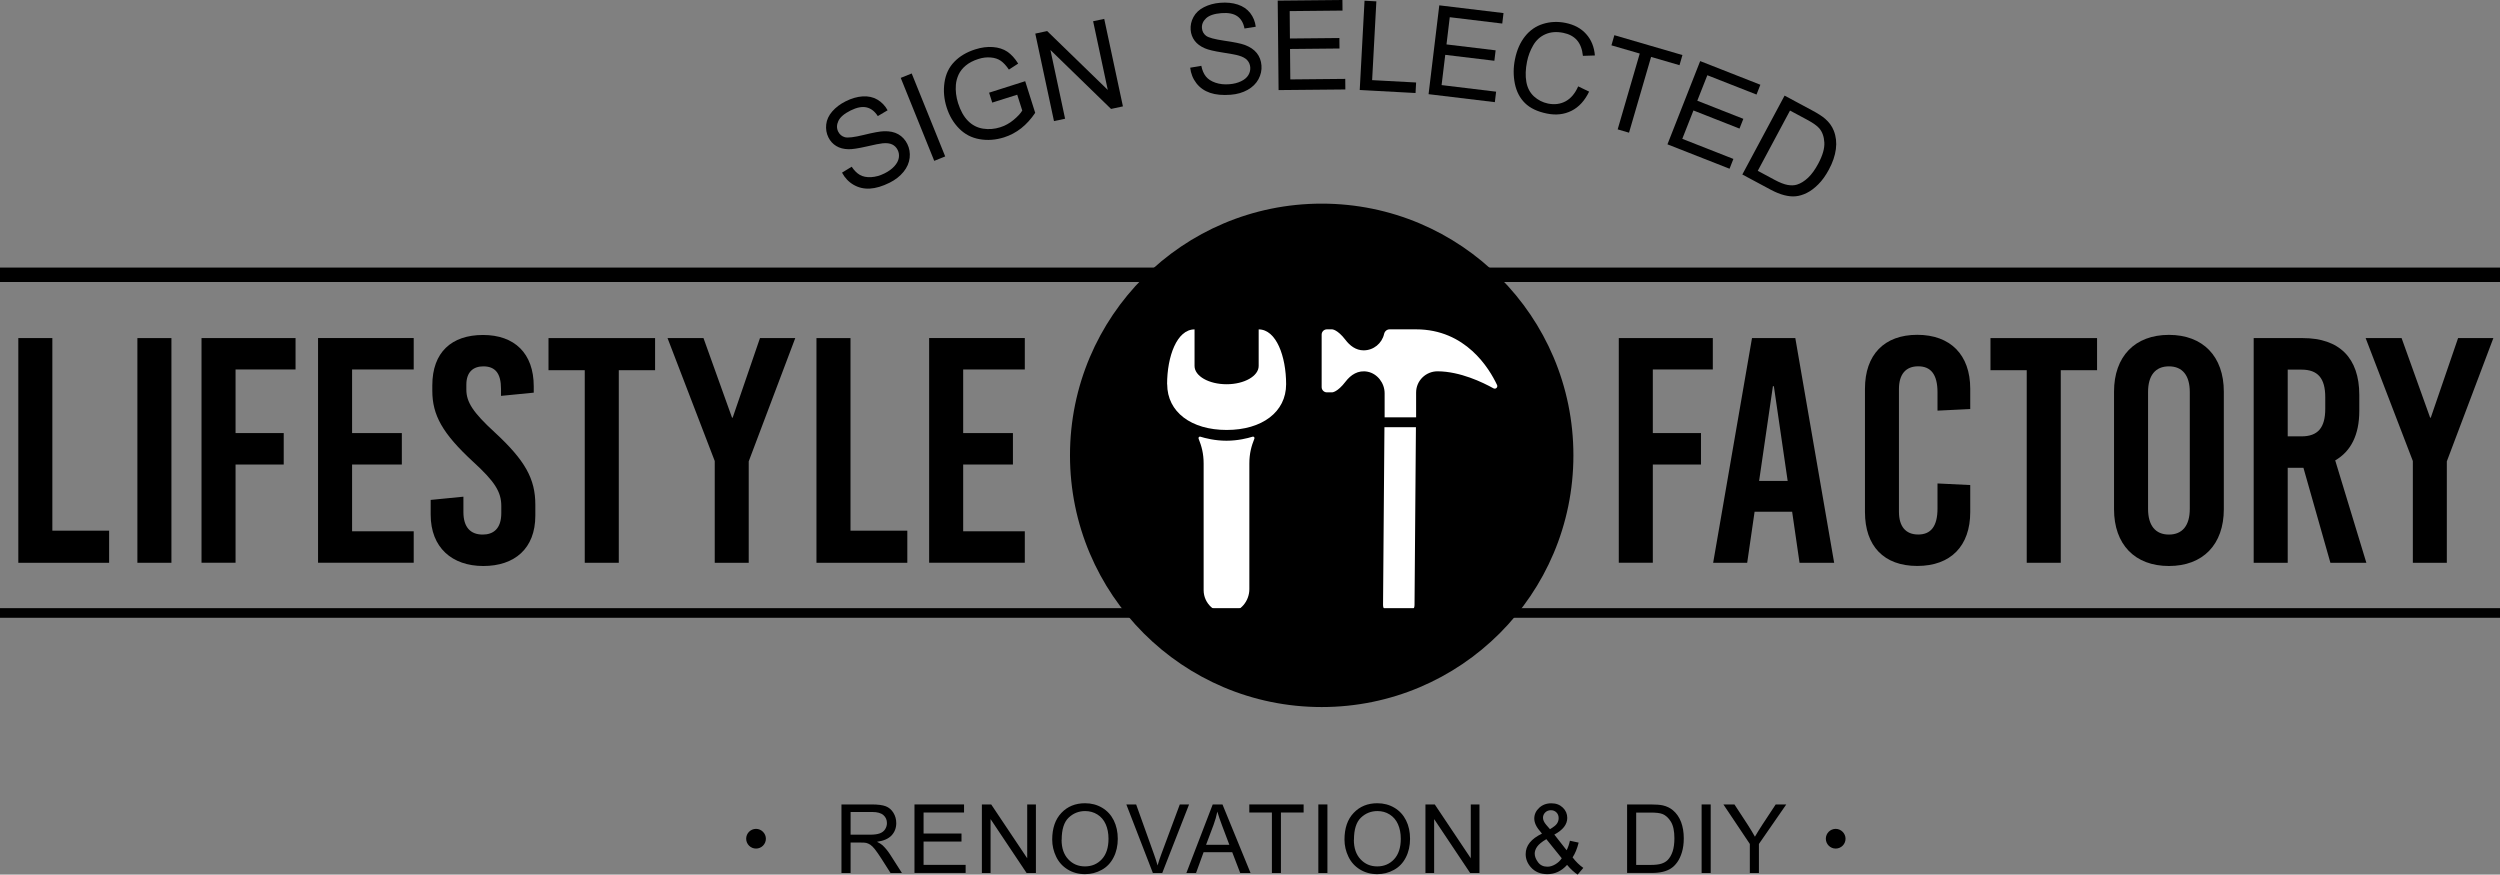 <?xml version="1.0" encoding="UTF-8"?><svg id="_レイヤー_2" xmlns="http://www.w3.org/2000/svg" viewBox="0 0 520.05 181.93"><rect x="0" y="0" width="520.05" height="181.93" fill="#808080" stroke="none"/><defs><style>.cls-1{fill:#fff;}.cls-2{isolation:isolate;}.cls-3{stroke-width:3px;}.cls-3,.cls-4{fill:none;stroke:#000;stroke-miterlimit:10;}.cls-4{stroke-width:2px;}</style></defs><g id="_レイヤー_2-2"><g id="_レイヤー_1-2"><circle cx="274.94" cy="94.72" r="52.36"/><g class="cls-2"><g class="cls-2"><path d="m175.18,35.9l1.99-1.22c.51.78,1.08,1.35,1.71,1.71.62.35,1.4.51,2.32.46.92-.05,1.86-.31,2.8-.78.84-.42,1.52-.91,2.04-1.48.52-.57.83-1.15.93-1.74.1-.59.02-1.15-.24-1.66-.26-.52-.64-.9-1.14-1.14s-1.16-.32-1.99-.24c-.53.05-1.66.27-3.37.67-1.71.39-2.96.58-3.73.56-1-.02-1.85-.24-2.55-.67-.7-.42-1.24-1.02-1.62-1.78-.42-.84-.57-1.75-.46-2.71.11-.97.53-1.87,1.26-2.71.73-.83,1.65-1.53,2.77-2.09,1.23-.62,2.42-.96,3.56-1.03,1.14-.07,2.16.15,3.05.67.89.52,1.6,1.26,2.13,2.22l-2.04,1.21c-.64-1-1.42-1.6-2.34-1.81-.92-.21-2.03,0-3.31.64-1.33.66-2.18,1.39-2.55,2.18-.37.79-.38,1.53-.04,2.22.3.6.76.98,1.38,1.16.62.17,1.92.02,3.92-.47,1.99-.49,3.4-.75,4.22-.77,1.19-.04,2.19.17,2.99.63.8.46,1.43,1.13,1.87,2.02.44.89.6,1.85.49,2.88-.12,1.04-.54,2.01-1.28,2.92s-1.7,1.66-2.88,2.25c-1.51.75-2.88,1.16-4.12,1.23-1.24.07-2.37-.2-3.39-.79s-1.82-1.44-2.41-2.54Z"/></g></g><g class="cls-2"><g class="cls-2"><path d="m194.34,33.46l-6.97-17.26,2.28-.92,6.97,17.26-2.28.92Z"/></g></g><g class="cls-2"><g class="cls-2"><path d="m206.41,21.36l-.66-2.08,7.51-2.39,2.08,6.58c-.86,1.29-1.83,2.35-2.91,3.21-1.08.85-2.27,1.48-3.56,1.89-1.74.55-3.44.68-5.11.38-1.66-.29-3.08-1.03-4.25-2.22-1.17-1.18-2.04-2.65-2.59-4.39-.55-1.73-.7-3.45-.45-5.18.25-1.73.93-3.17,2.06-4.32,1.12-1.16,2.57-2.01,4.34-2.57,1.28-.41,2.51-.57,3.68-.48,1.17.09,2.17.41,2.99.96.82.56,1.58,1.38,2.26,2.48l-1.93,1.25c-.55-.82-1.11-1.42-1.67-1.82-.56-.39-1.25-.63-2.09-.7-.83-.08-1.7.02-2.59.31-1.07.34-1.95.8-2.63,1.37-.68.57-1.17,1.2-1.49,1.89-.31.69-.5,1.39-.56,2.11-.1,1.24.05,2.5.45,3.79.5,1.58,1.19,2.82,2.07,3.71.88.89,1.92,1.43,3.13,1.62s2.39.09,3.56-.28c1.02-.32,1.95-.83,2.79-1.53.84-.7,1.45-1.35,1.81-1.95l-1.05-3.3-5.22,1.65Z"/></g></g><g class="cls-2"><g class="cls-2"><path d="m219.25,25.19l-3.89-18.2,2.47-.53,12.61,12.25-3.05-14.29,2.31-.49,3.89,18.2-2.47.53-12.61-12.26,3.05,14.3-2.31.49Z"/></g></g><g class="cls-2"><g class="cls-2"><path d="m247.6,14.08l2.3-.39c.18.92.5,1.66.95,2.22.45.56,1.11.99,1.98,1.29.87.3,1.84.41,2.89.32.94-.07,1.75-.28,2.45-.62.7-.33,1.2-.76,1.51-1.27.31-.51.44-1.06.4-1.63-.05-.58-.26-1.08-.63-1.48-.37-.41-.96-.73-1.76-.96-.51-.16-1.64-.37-3.38-.64-1.74-.27-2.96-.56-3.67-.87-.92-.39-1.63-.92-2.12-1.57-.49-.65-.77-1.41-.84-2.26-.07-.94.12-1.83.59-2.69.47-.86,1.19-1.54,2.18-2.04.99-.5,2.1-.81,3.35-.91,1.38-.11,2.61.01,3.69.37,1.08.36,1.95.95,2.58,1.76.63.82,1.02,1.77,1.15,2.85l-2.34.37c-.22-1.16-.72-2.02-1.5-2.56-.78-.54-1.88-.75-3.31-.64-1.49.12-2.54.48-3.18,1.07-.64.6-.92,1.28-.86,2.05.05.67.34,1.2.85,1.59.51.39,1.78.73,3.81,1.03,2.03.29,3.43.58,4.2.86,1.12.41,1.97.98,2.54,1.7.58.72.9,1.58.98,2.58.08.99-.13,1.94-.62,2.86-.5.92-1.25,1.66-2.27,2.23-1.02.57-2.19.91-3.52,1.01-1.68.13-3.11,0-4.28-.4-1.17-.4-2.12-1.06-2.85-2-.72-.93-1.15-2.01-1.29-3.25Z"/></g></g><g class="cls-2"><g class="cls-2"><path d="m265.97,18.74l-.18-18.61,13.46-.13.02,2.2-10.99.11.05,5.7,10.29-.1.02,2.18-10.29.1.06,6.33,11.43-.11.02,2.2-13.89.13Z"/></g></g><g class="cls-2"><g class="cls-2"><path d="m282.85,18.73l1-18.58,2.46.13-.88,16.39,9.15.49-.12,2.19-11.61-.63Z"/></g></g><g class="cls-2"><g class="cls-2"><path d="m297.17,19.59l2.23-18.48,13.36,1.61-.26,2.18-10.92-1.32-.68,5.66,10.22,1.23-.26,2.17-10.22-1.23-.76,6.29,11.34,1.37-.26,2.18-13.79-1.66Z"/></g></g><g class="cls-2"><g class="cls-2"><path d="m328.28,17.96l2.29,1.1c-.91,1.88-2.12,3.21-3.65,3.98-1.53.77-3.24.97-5.14.58-1.97-.4-3.48-1.12-4.55-2.17-1.07-1.05-1.77-2.4-2.11-4.05-.33-1.65-.33-3.34.03-5.09.38-1.9,1.08-3.48,2.09-4.75,1.01-1.27,2.26-2.13,3.75-2.59,1.49-.46,3.04-.53,4.65-.21,1.83.37,3.27,1.14,4.32,2.33,1.06,1.18,1.66,2.66,1.81,4.45l-2.49.08c-.15-1.41-.57-2.5-1.25-3.27-.68-.77-1.63-1.28-2.85-1.52-1.4-.28-2.64-.18-3.72.3s-1.92,1.25-2.53,2.31c-.61,1.05-1.04,2.18-1.28,3.39-.31,1.55-.36,2.95-.14,4.2.22,1.25.75,2.25,1.58,3.02.84.76,1.81,1.26,2.92,1.49,1.35.27,2.58.12,3.67-.47,1.09-.59,1.96-1.62,2.61-3.09Z"/></g></g><g class="cls-2"><g class="cls-2"><path d="m336.51,26.9l4.59-15.76-5.89-1.71.61-2.11,14.16,4.13-.61,2.11-5.91-1.72-4.59,15.76-2.37-.69Z"/></g></g><g class="cls-2"><g class="cls-2"><path d="m346.86,30.03l6.81-17.32,12.52,4.92-.8,2.04-10.23-4.02-2.09,5.3,9.58,3.77-.8,2.03-9.58-3.77-2.32,5.9,10.63,4.18-.8,2.04-12.93-5.08Z"/></g></g><g class="cls-2"><g class="cls-2"><path d="m362.44,36.3l8.79-16.41,5.65,3.03c1.28.68,2.21,1.28,2.8,1.8.82.72,1.42,1.54,1.78,2.46.47,1.19.62,2.48.44,3.84-.18,1.37-.66,2.78-1.45,4.25-.67,1.25-1.4,2.27-2.21,3.08-.81.81-1.61,1.4-2.4,1.79-.79.39-1.56.62-2.29.69-.73.07-1.53,0-2.4-.23-.87-.22-1.79-.6-2.79-1.13l-5.92-3.17Zm3.21-.77l3.5,1.88c1.08.58,1.98.93,2.71,1.06.72.13,1.37.11,1.93-.06.79-.24,1.56-.72,2.32-1.43.75-.71,1.46-1.69,2.12-2.93.92-1.72,1.34-3.19,1.27-4.41-.07-1.22-.42-2.21-1.06-2.95-.46-.54-1.34-1.15-2.63-1.84l-3.45-1.85-6.71,12.54Z"/></g></g><g id="_レイヤー_1-2-2"><g><path class="cls-1" d="m242.78,79.93c0-5.78,2.04-11.41,5.71-11.41v7.61c0,2.11,2.98,3.8,6.67,3.8s6.67-1.71,6.67-3.8v-7.61c3.67,0,5.71,5.63,5.71,11.41s-5.01,9.51-12.37,9.51-12.37-3.73-12.37-9.51h-.02Z"/><g><path class="cls-1" d="m294.54,88.87l-.29,37c0,.9-.74,1.64-1.64,1.64h-3.27c-.9,0-1.64-.74-1.64-1.64l.29-37h6.55Z"/><path class="cls-1" d="m294.58,86.83v-5.18c0-2.46,2.02-4.42,4.48-4.41,4.69.03,9.36,2.29,11.61,3.54.46.25.97-.22.75-.69-1.62-3.45-6.52-11.58-16.84-11.58h-5.52c-.56,0-1.02.41-1.14.96-.44,1.95-2.18,3.41-4.26,3.41-1.62,0-2.88-.99-3.79-2.2-1.67-2.17-2.76-2.17-2.76-2.17h-1.09c-.6,0-1.09.49-1.09,1.09v10.93c0,.6.49,1.09,1.09,1.09h1.09s1.09,0,2.8-2.24c1.06-1.39,2.6-2.45,4.6-2.05s3.52,2.34,3.52,4.48v5.01h6.55-.01.01Z"/></g><path class="cls-1" d="m260.56,90.83c.25-.07.47.16.38.41-.62,1.55-1.05,3.07-1.05,5.19v26.12c0,2.48-1.81,4.7-4.29,4.94-2.83.27-5.22-1.95-5.22-4.73v-26.32c0-2.12-.43-3.64-1.05-5.19-.09-.24.13-.49.37-.41.99.31,3.04.84,5.43.84s4.44-.53,5.43-.84h0Z"/></g></g><g class="cls-2"><g class="cls-2"><path d="m22.7,110.39v6.68H3.81v-46.74h7.08v40.06h11.82Z"/></g><g class="cls-2"><path d="m28.58,117.07v-46.74h7.08v46.74h-7.08Z"/></g><g class="cls-2"><path d="m49,76.87v13.22h10.02v6.54h-10.02v20.43h-7.08v-46.74h19.56v6.54h-12.49Z"/><path d="m73.24,76.87v13.22h10.35v6.54h-10.35v13.89h12.82v6.54h-19.9v-46.74h19.9v6.54h-12.82Z"/></g><g class="cls-2"><path d="m111.03,80.35v1.33l-6.81.67v-1.47c0-3.21-1.2-4.67-3.67-4.67-2.07,0-3.54,1.14-3.54,3.81v1c0,2.6,1.34,4.74,5.94,8.95,6.28,5.81,8.41,9.62,8.41,15.02v2.27c0,6.88-4.34,10.48-10.82,10.48s-10.95-3.81-10.95-10.68v-3.07l6.81-.67v3.21c0,3.14,1.47,4.67,4.01,4.67,2.14,0,3.87-1.13,3.87-4.47v-1.47c0-2.94-1.33-5.08-5.94-9.28-6.28-5.81-8.41-9.62-8.41-14.69v-1.13c0-6.88,4.01-10.48,10.55-10.48s10.55,3.81,10.55,10.68Z"/></g><g class="cls-2"><path d="m128.72,77.01v40.06h-7.08v-40.06h-7.54v-6.68h22.17v6.68h-7.54Z"/></g><g class="cls-2"><path d="m155.76,117.07h-7.08v-21.17l-9.82-25.57h7.48l5.94,16.56h.13l5.68-16.56h7.34l-9.68,25.64v21.1Z"/></g><g class="cls-2"><path d="m188.74,110.39v6.68h-18.9v-46.74h7.08v40.06h11.82Z"/><path d="m200.36,76.87v13.22h10.35v6.54h-10.35v13.89h12.82v6.54h-19.9v-46.74h19.9v6.54h-12.82Z"/></g></g><g class="cls-2"><g class="cls-2"><path d="m343.82,76.87v13.22h10.02v6.54h-10.02v20.43h-7.08v-46.74h19.56v6.54h-12.49Z"/><path d="m374.34,117.07l-1.54-10.62h-7.81l-1.54,10.62h-7.08l8.08-46.74h9.01l8.08,46.74h-7.21Zm-8.41-17.03h5.94l-2.87-19.7h-.2l-2.87,19.7Z"/></g><g class="cls-2"><path d="m409.85,80.88v4.21l-6.81.33v-3.81c0-3.74-1.4-5.41-4.01-5.41s-4.01,1.67-4.01,4.74v25.51c0,3.07,1.4,4.74,4.01,4.74s4.01-1.67,4.01-5.41v-5.21l6.81.33v5.61c0,7.08-4.07,11.22-11.02,11.22s-10.88-4.14-10.88-11.22v-25.64c0-7.08,4.01-11.22,10.88-11.22s11.02,4.14,11.02,11.22Z"/></g><g class="cls-2"><path d="m428.68,77.01v40.06h-7.08v-40.06h-7.54v-6.68h22.17v6.68h-7.54Z"/><path d="m462.6,81.48v24.44c0,7.35-4.34,11.82-11.42,11.82s-11.42-4.47-11.42-11.82v-24.44c0-7.34,4.34-11.82,11.42-11.82s11.42,4.47,11.42,11.82Zm-15.76.07v24.31c0,3.47,1.54,5.34,4.34,5.34s4.34-1.87,4.34-5.34v-24.31c0-3.47-1.54-5.34-4.34-5.34s-4.34,1.87-4.34,5.34Z"/><path d="m479.16,97.31h-3.27v19.76h-7.08v-46.74h10.22c7.61,0,11.75,4.14,11.75,11.82v3.34c0,4.94-1.74,8.41-5.01,10.28l6.48,21.3h-7.48l-5.61-19.76Zm-3.27-6.54h2.87c3.41,0,4.94-1.8,4.94-5.74v-2.4c0-3.94-1.54-5.74-4.94-5.74h-2.87v13.89Z"/><path d="m509,117.07h-7.08v-21.17l-9.82-25.57h7.48l5.94,16.56h.13l5.68-16.56h7.34l-9.68,25.64v21.1Z"/></g></g><g class="cls-2"><g class="cls-2"><path d="m159.32,174.47c0,1.13-.92,2.05-2.05,2.05s-2.05-.92-2.05-2.05.92-2.05,2.05-2.05,2.05.96,2.05,2.05Z"/></g><g class="cls-2"><path d="m175.04,181.6v-14.26h6.32c1.27,0,2.24.13,2.9.38.66.26,1.19.71,1.59,1.36.4.65.59,1.37.59,2.15,0,1.01-.33,1.86-.98,2.56-.65.69-1.67,1.13-3.03,1.32.5.24.88.48,1.14.71.55.51,1.07,1.14,1.57,1.9l2.48,3.88h-2.37l-1.89-2.97c-.55-.86-1.01-1.51-1.36-1.96-.36-.45-.68-.77-.96-.95s-.57-.31-.86-.38c-.21-.05-.56-.07-1.05-.07h-2.19v6.33h-1.89Zm1.89-7.97h4.06c.86,0,1.54-.09,2.02-.27s.86-.46,1.11-.86c.25-.39.38-.82.38-1.28,0-.67-.24-1.23-.73-1.66-.49-.43-1.26-.65-2.32-.65h-4.51v4.72Z"/><path d="m190.23,181.6v-14.26h10.31v1.68h-8.42v4.37h7.89v1.67h-7.89v4.85h8.75v1.68h-10.64Z"/><path d="m204.25,181.6v-14.26h1.94l7.49,11.2v-11.2h1.81v14.26h-1.94l-7.49-11.21v11.21h-1.81Z"/><path d="m218.88,174.66c0-2.37.64-4.22,1.91-5.56,1.27-1.34,2.91-2.01,4.92-2.01,1.32,0,2.5.31,3.56.94,1.06.63,1.86,1.51,2.42,2.63.55,1.12.83,2.4.83,3.83s-.29,2.74-.88,3.88c-.58,1.14-1.41,2.01-2.48,2.59-1.07.59-2.22.88-3.46.88-1.34,0-2.54-.32-3.6-.97-1.06-.65-1.86-1.53-2.4-2.66-.54-1.12-.82-2.31-.82-3.56Zm1.95.03c0,1.72.46,3.07,1.39,4.06.92.99,2.08,1.48,3.48,1.48s2.59-.5,3.51-1.5c.92-1,1.38-2.42,1.38-4.25,0-1.16-.2-2.17-.59-3.04-.39-.87-.97-1.54-1.72-2.01s-1.6-.71-2.54-.71c-1.34,0-2.49.46-3.45,1.38-.96.92-1.44,2.45-1.44,4.6Z"/><path d="m239.82,181.6l-5.52-14.26h2.04l3.71,10.36c.3.83.55,1.61.75,2.33.22-.78.48-1.56.77-2.33l3.85-10.36h1.93l-5.58,14.26h-1.94Z"/><path d="m246.79,181.6l5.48-14.26h2.03l5.84,14.26h-2.15l-1.66-4.32h-5.96l-1.57,4.32h-2Zm4.11-5.86h4.83l-1.49-3.95c-.45-1.2-.79-2.18-1.01-2.96-.18.92-.44,1.82-.77,2.72l-1.57,4.18Z"/><path d="m264.58,181.6v-12.58h-4.7v-1.68h11.3v1.68h-4.72v12.58h-1.89Z"/><path d="m274.24,181.6v-14.26h1.89v14.26h-1.89Z"/><path d="m279.68,174.66c0-2.37.63-4.22,1.91-5.56,1.27-1.34,2.91-2.01,4.92-2.01,1.32,0,2.5.31,3.56.94s1.86,1.51,2.42,2.63.83,2.4.83,3.83-.29,2.74-.88,3.88c-.58,1.14-1.41,2.01-2.48,2.59-1.07.59-2.22.88-3.46.88-1.34,0-2.54-.32-3.6-.97-1.06-.65-1.86-1.53-2.4-2.66-.54-1.12-.82-2.31-.82-3.56Zm1.95.03c0,1.72.46,3.07,1.39,4.06.92.99,2.08,1.48,3.48,1.48s2.59-.5,3.51-1.5c.92-1,1.38-2.42,1.38-4.25,0-1.16-.2-2.17-.59-3.04-.39-.87-.97-1.54-1.72-2.01-.75-.48-1.6-.71-2.54-.71-1.34,0-2.49.46-3.45,1.38-.96.92-1.44,2.45-1.44,4.6Z"/><path d="m296.52,181.6v-14.26h1.94l7.49,11.2v-11.2h1.81v14.26h-1.94l-7.49-11.21v11.21h-1.81Z"/><path d="m325.98,179.92c-.58.64-1.21,1.12-1.89,1.44s-1.42.48-2.21.48c-1.46,0-2.62-.49-3.47-1.48-.69-.8-1.04-1.7-1.04-2.69,0-.88.28-1.68.85-2.39s1.42-1.33,2.54-1.87c-.64-.74-1.07-1.34-1.28-1.8-.21-.46-.32-.9-.32-1.33,0-.86.34-1.6,1.01-2.23.67-.63,1.52-.95,2.53-.95s1.77.3,2.39.89.93,1.31.93,2.15c0,1.36-.9,2.51-2.69,3.47l2.56,3.26c.29-.57.52-1.23.68-1.98l1.82.39c-.31,1.25-.73,2.27-1.26,3.07.65.87,1.4,1.6,2.23,2.19l-1.18,1.39c-.71-.45-1.44-1.12-2.19-2.01Zm-1.1-1.38l-3.21-3.98c-.95.56-1.58,1.09-1.92,1.57-.33.48-.5.96-.5,1.43,0,.58.23,1.18.69,1.8.46.62,1.11.93,1.96.93.53,0,1.07-.16,1.63-.49.56-.33,1.01-.75,1.35-1.27Zm-2.46-6.05c.76-.45,1.25-.84,1.47-1.18.22-.34.34-.71.34-1.12,0-.49-.15-.88-.46-1.19-.31-.31-.69-.46-1.15-.46s-.87.15-1.18.46-.47.68-.47,1.12c0,.22.06.45.17.7s.28.5.51.77l.78.9Z"/><path d="m338.47,181.6v-14.26h4.91c1.11,0,1.96.07,2.54.2.82.19,1.51.53,2.09,1.02.75.63,1.31,1.45,1.69,2.44.37.99.56,2.12.56,3.39,0,1.08-.13,2.04-.38,2.88-.25.84-.58,1.53-.97,2.08s-.83.98-1.3,1.29c-.47.31-1.04.55-1.7.71-.66.16-1.43.24-2.29.24h-5.15Zm1.89-1.68h3.04c.94,0,1.68-.09,2.21-.26.53-.17.96-.42,1.28-.74.45-.45.8-1.05,1.05-1.8.25-.75.37-1.67.37-2.75,0-1.49-.24-2.64-.73-3.44-.49-.8-1.08-1.34-1.78-1.61-.51-.2-1.32-.29-2.44-.29h-3v10.89Z"/><path d="m353.97,181.6v-14.26h1.89v14.26h-1.89Z"/><path d="m364,181.6v-6.04l-5.5-8.22h2.3l2.81,4.3c.52.8,1,1.61,1.45,2.41.43-.75.95-1.58,1.56-2.52l2.76-4.19h2.2l-5.69,8.22v6.04h-1.89Z"/></g><g class="cls-2"><path d="m383.91,174.47c0,1.13-.92,2.05-2.05,2.05s-2.05-.92-2.05-2.05.92-2.05,2.05-2.05,2.05.96,2.05,2.05Z"/></g></g><line class="cls-3" y1="57.16" x2="520.05" y2="57.16"/><line class="cls-4" y1="127.51" x2="520.05" y2="127.51"/></g></g></svg>